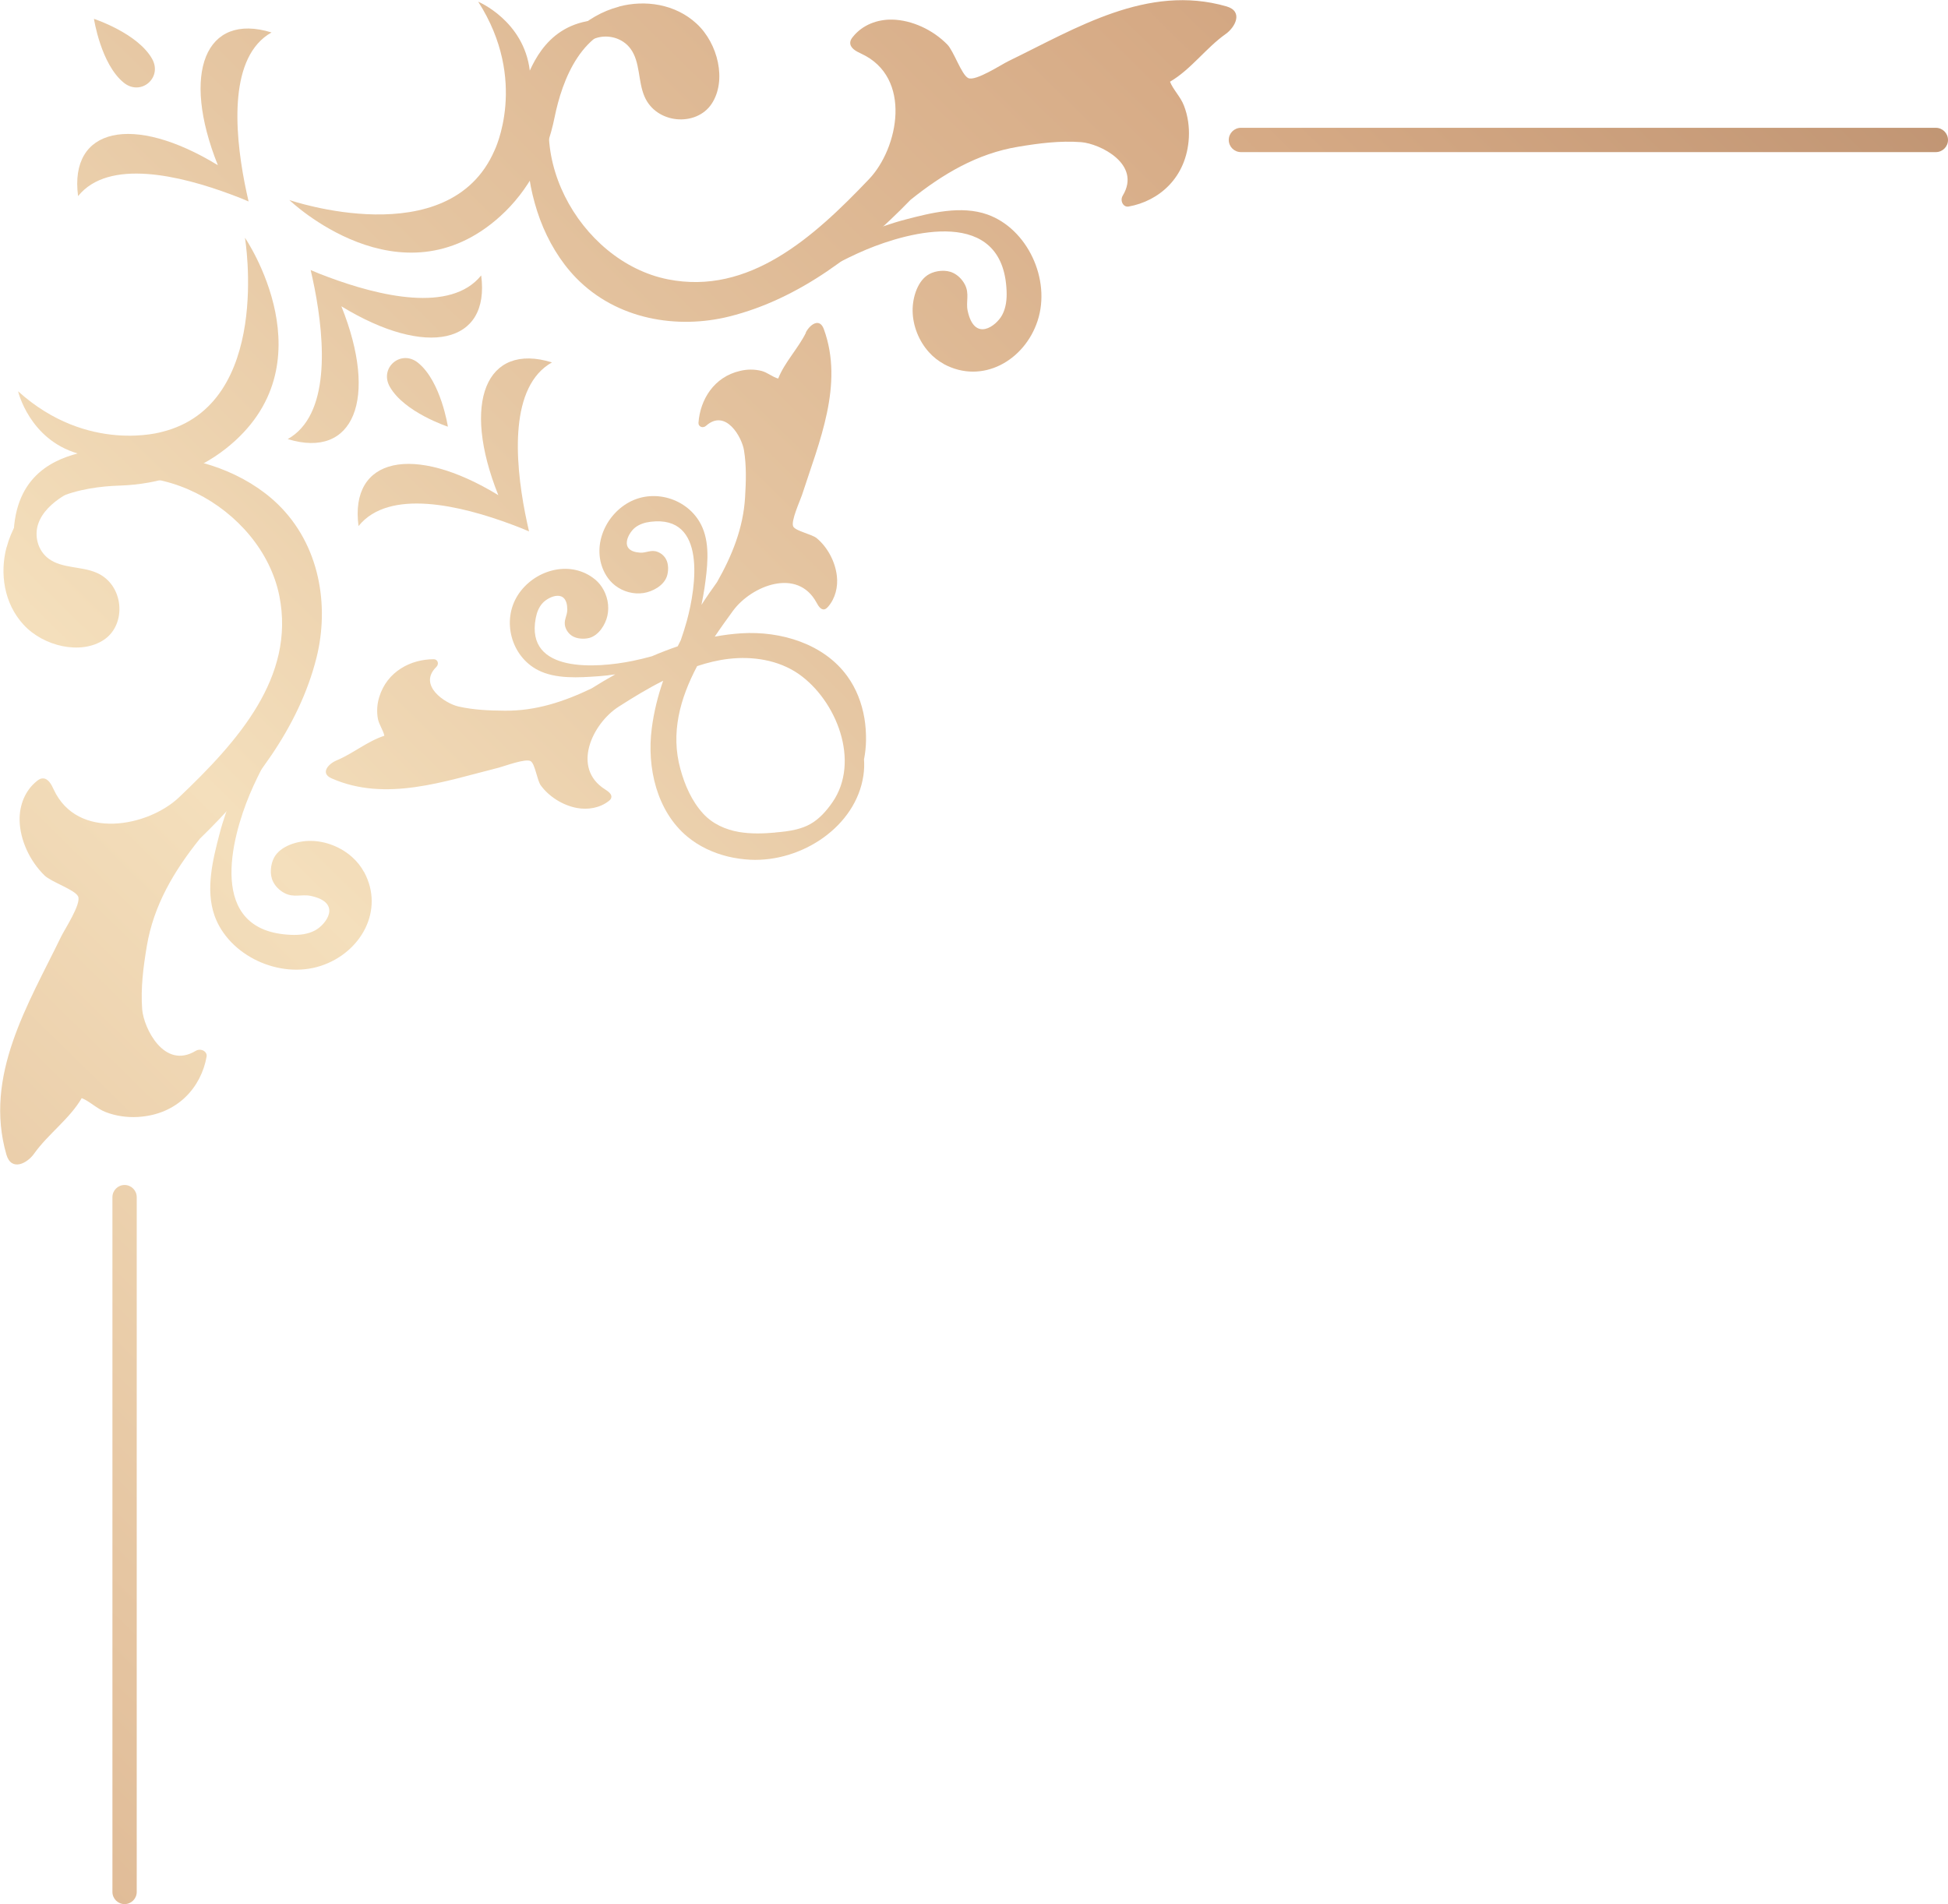 <?xml version="1.0" encoding="UTF-8"?>
<svg id="Layer_1" data-name="Layer 1" xmlns="http://www.w3.org/2000/svg" xmlns:xlink="http://www.w3.org/1999/xlink" viewBox="0 0 203.59 199.03">
  <defs>
    <style>
      .cls-1 {
        fill: url(#linear-gradient-12);
      }

      .cls-1, .cls-2, .cls-3, .cls-4, .cls-5, .cls-6, .cls-7, .cls-8, .cls-9, .cls-10, .cls-11, .cls-12, .cls-13, .cls-14, .cls-15, .cls-16 {
        stroke-width: 0px;
      }

      .cls-2 {
        fill: url(#linear-gradient);
      }

      .cls-3 {
        fill: url(#linear-gradient-6);
      }

      .cls-4 {
        fill: url(#linear-gradient-15);
      }

      .cls-5 {
        fill: url(#linear-gradient-11);
      }

      .cls-6 {
        fill: url(#linear-gradient-5);
      }

      .cls-7 {
        fill: url(#linear-gradient-13);
      }

      .cls-8 {
        fill: url(#linear-gradient-16);
      }

      .cls-9 {
        fill: url(#linear-gradient-14);
      }

      .cls-10 {
        fill: url(#linear-gradient-2);
      }

      .cls-11 {
        fill: url(#linear-gradient-7);
      }

      .cls-12 {
        fill: url(#linear-gradient-3);
      }

      .cls-13 {
        fill: url(#linear-gradient-9);
      }

      .cls-14 {
        fill: url(#linear-gradient-8);
      }

      .cls-15 {
        fill: url(#linear-gradient-10);
      }

      .cls-16 {
        fill: url(#linear-gradient-4);
      }
    </style>
    <linearGradient id="linear-gradient" x1="-362.02" y1="426.71" x2="372.18" y2="-323.02" gradientUnits="userSpaceOnUse">
      <stop offset="0" stop-color="#f4dfbc"/>
      <stop offset=".06" stop-color="#e6c7a3"/>
      <stop offset=".14" stop-color="#d6aa85"/>
      <stop offset=".26" stop-color="#a67b5e"/>
      <stop offset=".36" stop-color="#d6aa85"/>
      <stop offset=".49" stop-color="#f4dfbc"/>
      <stop offset=".54" stop-color="#e6c7a3"/>
      <stop offset=".61" stop-color="#d6aa85"/>
      <stop offset=".72" stop-color="#a67b5e"/>
      <stop offset=".84" stop-color="#d6aa85"/>
      <stop offset="1" stop-color="#f4dfbc"/>
    </linearGradient>
    <linearGradient id="linear-gradient-2" x1="-358.71" y1="429.94" x2="375.48" y2="-319.78" xlink:href="#linear-gradient"/>
    <linearGradient id="linear-gradient-3" x1="-354.2" y1="434.36" x2="379.99" y2="-315.36" xlink:href="#linear-gradient"/>
    <linearGradient id="linear-gradient-4" x1="-340.17" y1="448.1" x2="394.03" y2="-301.62" xlink:href="#linear-gradient"/>
    <linearGradient id="linear-gradient-5" x1="-347.46" y1="440.96" x2="386.74" y2="-308.76" xlink:href="#linear-gradient"/>
    <linearGradient id="linear-gradient-6" x1="-372.37" y1="416.56" x2="361.82" y2="-333.16" xlink:href="#linear-gradient"/>
    <linearGradient id="linear-gradient-7" x1="-381.4" y1="407.73" x2="352.8" y2="-342" xlink:href="#linear-gradient"/>
    <linearGradient id="linear-gradient-8" x1="-333.25" y1="454.88" x2="400.94" y2="-294.85" xlink:href="#linear-gradient"/>
    <linearGradient id="linear-gradient-9" x1="-336.43" y1="451.8" x2="397.8" y2="-297.96" xlink:href="#linear-gradient"/>
    <linearGradient id="linear-gradient-10" x1="-342.93" y1="445.4" x2="391.26" y2="-304.32" xlink:href="#linear-gradient"/>
    <linearGradient id="linear-gradient-11" x1="-328.94" y1="459.09" x2="405.25" y2="-290.63" xlink:href="#linear-gradient"/>
    <linearGradient id="linear-gradient-12" x1="-332" y1="456.1" x2="402.2" y2="-293.62" xlink:href="#linear-gradient"/>
    <linearGradient id="linear-gradient-13" x1="-338.35" y1="449.88" x2="395.85" y2="-299.84" xlink:href="#linear-gradient"/>
    <linearGradient id="linear-gradient-14" x1="-318.51" y1="469.32" x2="415.69" y2="-280.41" xlink:href="#linear-gradient"/>
    <linearGradient id="linear-gradient-15" x1="-298.47" y1="488.93" x2="435.72" y2="-260.79" xlink:href="#linear-gradient"/>
    <linearGradient id="linear-gradient-16" x1="-303.18" y1="484.33" x2="431.02" y2="-265.39" xlink:href="#linear-gradient"/>
  </defs>
  <g>
    <g>
      <g>
        <path class="cls-2" d="M1.45,57.33c1.17-5.35,7.14-6.45,11.06-6.57,4.1-.13,8.01-1.43,11.1-3.87,11.09-8.75,1.99-22.04,1.99-22.04,0,0,2.91,17.41-8.65,20.29,0,0-7.78,2.34-15.06-4.24,0,0,1.17,5.02,6.22,6.5-2.9.78-7.09,2.73-6.67,9.93Z"/>
        <path class="cls-10" d="M66.27,2.44c-5.47.27-7.53,5.98-8.31,9.83-.81,4.03-2.73,7.66-5.65,10.31-10.46,9.5-22.07-1.67-22.07-1.67,0,0,16.69,5.74,21.44-5.18,0,0,3.59-7.29-1.7-15.55,0,0,4.76,1.98,5.39,7.2,1.24-2.73,3.87-6.55,10.89-4.94Z"/>
      </g>
      <path class="cls-12" d="M30.07,45.9c4.43-2.49,3.9-10.15,2.81-15.76-.13-.68-.28-1.32-.41-1.91.55.24,1.17.49,1.8.72,5.35,2,12.83,3.8,16.02-.16.95,7.15-5.71,8.66-14.61,3.23,3.88,9.68,1.29,16-5.6,13.88Z"/>
      <path class="cls-16" d="M57.69,37.88c-4.43,2.49-3.9,10.15-2.81,15.76.13.68.28,1.32.41,1.91-.55-.24-1.17-.49-1.8-.72-5.35-2-12.83-3.8-16.02.16-.95-7.15,5.71-8.66,14.61-3.23-3.88-9.68-1.29-16,5.6-13.88Z"/>
      <path class="cls-6" d="M43.7,37.93c2.39,1.94,3.11,6.67,3.11,6.67,0,0-4.55-1.49-6.07-4.17-1.13-1.99,1.18-3.95,2.96-2.5Z"/>
      <path class="cls-3" d="M28.38,3.39c-4.43,2.49-3.9,10.15-2.81,15.76.13.68.28,1.32.41,1.91-.55-.24-1.17-.49-1.8-.72-5.35-2-12.83-3.8-16.02.16-.95-7.15,5.71-8.66,14.61-3.23-3.88-9.68-1.29-16,5.6-13.88Z"/>
      <path class="cls-11" d="M12.93,8.64c-2.39-1.94-3.11-6.67-3.11-6.67,0,0,4.55,1.49,6.07,4.17,1.13,1.99-1.18,3.95-2.96,2.5Z"/>
    </g>
    <g>
      <path class="cls-14" d="M38.04,91.15c-.31-.57-.72-1.09-1.22-1.54-1.16-1.05-2.75-1.69-4.32-1.71-1.44-.02-3.23.55-3.86,1.76-.36.68-.48,1.73-.11,2.48.24.5.67.93,1.19,1.21.99.52,1.79.1,2.76.3,3.34.72,1.58,3,.46,3.6-.75.41-1.65.51-2.54.47-8.85-.36-6.21-10.14-4.29-14.71,1.96-4.66,5.18-8.93,6.47-13.85.67-2.56.51-6.04-1.64-8.12-.24.29-.48.57-.71.86-.13.33-.28.66-.43.98.55,1.74.44,3.84.29,5.29-.37,3.7-2.08,7.06-3.69,10.35-1.38,2.81-2.67,5.63-3.46,8.66-.68,2.61-1.49,5.78-.52,8.53,1.49,4.19,6.79,6.67,11.12,5.25,4.17-1.37,6.68-5.8,4.51-9.81Z"/>
      <path class="cls-13" d="M25.54,82.35c.1-.23.21-.47.32-.7-.11.23-.21.46-.32.7Z"/>
      <path class="cls-15" d="M.68,57.22c-.71,2.69-.28,5.85,1.79,8.09,2.07,2.25,5.97,3.18,8.39,1.57,2.42-1.61,2.11-5.79-.79-7.02-1.6-.68-3.57-.43-4.96-1.44-1.18-.86-1.54-2.41-1.12-3.65.42-1.24,1.46-2.19,2.62-2.92,8.76-5.51,20.75,1.19,22.59,10.47,1.67,8.45-4.33,15.17-10.47,21.01-3.24,3.09-10.64,4.56-13.12-.81-.24-.52-.58-1.19-1.18-1.15-.22.01-.41.14-.57.27-1.26,1-1.85,2.57-1.81,4.14.05,2.01,1.04,4.21,2.61,5.74.7.68,3.16,1.48,3.5,2.18.37.77-1.44,3.5-1.79,4.24-3.39,7-8.09,14.48-5.7,22.76.52,1.78,2.18.91,2.89-.1,1.46-2.06,3.72-3.64,4.98-5.81.84.33,1.58,1.11,2.51,1.46,1.06.41,2.21.57,3.33.51,4.21-.23,6.65-3.15,7.21-6.3.1-.55-.6-.93-1.14-.61-3.31,2-5.44-2.42-5.59-4.34-.17-2.22.12-4.43.48-6.59.71-4.29,2.86-7.9,5.55-11.25,5.54-5.38,10.36-11.62,12.19-18.93,1.35-5.41.36-11.77-4.06-16.05-1.7-1.64-3.81-2.89-6.08-3.74-1.11-.41-2.26-.73-3.41-.96-8.02-1.55-16.98,2.21-18.83,9.2Z"/>
    </g>
    <g>
      <path class="cls-5" d="M98.63,38.04c-.57-.31-1.09-.72-1.54-1.22-1.05-1.16-1.69-2.75-1.71-4.32-.02-1.44.55-3.23,1.76-3.86.68-.36,1.73-.48,2.48-.11.5.24.93.67,1.21,1.19.52.99.1,1.79.3,2.76.72,3.34,3,1.58,3.6.46.41-.75.51-1.65.47-2.54-.36-8.85-10.14-6.21-14.71-4.29-4.66,1.96-8.93,5.18-13.85,6.47-2.56.67-6.04.51-8.12-1.64.29-.24.57-.48.86-.71.33-.13.66-.28.98-.43,1.74.55,3.84.44,5.29.29,3.7-.37,7.06-2.08,10.35-3.69,2.81-1.38,5.63-2.67,8.66-3.46,2.61-.68,5.78-1.49,8.53-.52,4.19,1.49,6.67,6.79,5.25,11.12-1.37,4.17-5.8,6.68-9.81,4.51Z"/>
      <path class="cls-1" d="M89.84,25.54c-.23.1-.47.21-.7.32.23-.11.46-.21.7-.32Z"/>
      <path class="cls-7" d="M64.71.68c2.69-.71,5.85-.28,8.09,1.79,2.25,2.07,3.18,5.97,1.57,8.39-1.61,2.42-5.79,2.11-7.02-.79-.68-1.6-.43-3.57-1.44-4.96-.86-1.18-2.41-1.54-3.65-1.12-1.24.42-2.19,1.46-2.92,2.62-5.51,8.76,1.19,20.75,10.47,22.59,8.45,1.67,15.17-4.33,21.01-10.47,3.09-3.24,4.56-10.64-.81-13.12-.52-.24-1.19-.58-1.15-1.18.01-.22.14-.41.27-.57,1-1.26,2.57-1.85,4.14-1.81,2.01.05,4.21,1.04,5.74,2.61.68.7,1.48,3.16,2.18,3.5.77.37,3.5-1.44,4.24-1.79,7-3.39,14.48-8.09,22.76-5.7,1.78.52.91,2.18-.1,2.89-2.06,1.46-3.64,3.72-5.81,4.98.33.84,1.11,1.58,1.46,2.51.41,1.06.57,2.21.51,3.33-.23,4.21-3.15,6.65-6.3,7.21-.55.1-.93-.6-.61-1.14,2-3.31-2.42-5.44-4.34-5.59-2.22-.17-4.43.12-6.59.48-4.29.71-7.9,2.86-11.25,5.55-5.38,5.54-11.62,10.36-18.93,12.19-5.41,1.35-11.77.36-16.05-4.06-1.64-1.7-2.89-3.81-3.74-6.08-.41-1.11-.73-2.26-.96-3.41-1.55-8.02,2.21-16.98,9.2-18.83Z"/>
    </g>
    <path class="cls-9" d="M84.24,34.76c-.83,1.68-2.22,3.08-2.91,4.81-.58-.15-1.12-.64-1.75-.8-.73-.18-1.5-.18-2.23,0-2.76.63-4.18,3.04-4.35,5.42-.03.41.46.62.79.32,2.05-1.83,3.75,1.18,3.97,2.58.26,1.61.21,3.27.11,4.89-.19,3.23-1.37,6.12-2.93,8.87-.56.78-1.11,1.57-1.63,2.38.12-.59.23-1.18.32-1.77.28-1.99.61-4.41-.22-6.32-1.26-2.92-4.92-4.15-7.68-2.63-2.66,1.46-4.03,5-2.34,7.7.24.38.55.72.91,1,.83.64,1.92.94,2.96.78.95-.15,2.09-.76,2.43-1.72.19-.54.2-1.32-.09-1.83-.19-.34-.5-.61-.87-.75-.69-.27-1.19.13-1.84.08-2.25-.16-1.24-2.03-.54-2.6.47-.38,1.06-.56,1.65-.63,5.87-.71,4.76,6.77,3.79,10.34-.19.68-.4,1.36-.64,2.04-.11.21-.21.42-.32.64-.91.31-1.81.66-2.7,1.04-.69.19-1.38.36-2.08.5-3.62.73-11.16,1.33-10.06-4.48.11-.58.32-1.16.74-1.6.61-.66,2.55-1.55,2.56.71,0,.66-.43,1.13-.2,1.83.12.37.37.7.7.91.49.32,1.27.36,1.82.21.98-.28,1.66-1.38,1.87-2.31.23-1.03,0-2.14-.58-3.01-.25-.38-.57-.71-.94-.97-2.58-1.87-6.2-.74-7.84,1.82-1.7,2.66-.71,6.39,2.11,7.84,1.85.95,4.29.78,6.29.64.6-.04,1.2-.11,1.79-.2-.84.47-1.67.96-2.48,1.47-2.85,1.37-5.81,2.36-9.05,2.33-1.63-.01-3.29-.08-4.87-.44-1.38-.31-4.27-2.21-2.31-4.13.32-.32.15-.81-.27-.81-2.38,0-4.88,1.26-5.7,3.97-.22.72-.27,1.49-.14,2.23.12.65.57,1.22.68,1.8-1.77.57-3.27,1.86-5,2.58-.84.35-1.74,1.33-.52,1.87,5.66,2.51,11.83.3,17.46-1.11.59-.15,2.86-1.01,3.36-.68.46.3.66,2,1.05,2.53.88,1.2,2.32,2.09,3.78,2.36,1.14.21,2.38,0,3.3-.71.12-.09.24-.2.28-.34.12-.38-.31-.68-.65-.9-3.53-2.23-1.32-6.88,1.43-8.64,1.5-.96,3.05-1.91,4.65-2.71-.56,1.61-.97,3.26-1.19,4.96-.54,4.12.53,8.69,3.72,11.34,1.23,1.02,2.7,1.7,4.26,2.08.76.18,1.54.29,2.31.33,5.39.26,11.06-3.48,11.83-8.83.08-.55.1-1.11.06-1.66.13-.65.2-1.32.21-1.98.01-.78-.04-1.56-.17-2.33-.27-1.58-.85-3.1-1.79-4.39-2.44-3.37-6.92-4.74-11.07-4.48-.94.06-1.86.18-2.78.35.62-.93,1.27-1.83,1.92-2.72,1.94-2.62,6.72-4.52,8.71-.85.19.35.46.81.85.71.15-.04.26-.15.36-.26.76-.87,1.06-2.09.92-3.24-.17-1.47-.96-2.98-2.1-3.93-.5-.42-2.18-.74-2.45-1.21-.3-.53.72-2.73.91-3.31,1.78-5.52,4.4-11.53,2.28-17.34-.46-1.25-1.5-.43-1.9.39ZM81.02,87.03c-1.25.11-2.54.15-3.78-.06-1.42-.24-2.79-.86-3.77-1.94-1.18-1.3-1.9-2.96-2.36-4.64-1.04-3.77-.04-7.37,1.75-10.76,1.08-.36,2.18-.63,3.31-.76,2.51-.29,5.19.12,7.3,1.58,3.95,2.76,6.49,9.15,3.52,13.43-.62.89-1.36,1.73-2.3,2.26-.46.26-.95.43-1.46.56-.72.18-1.47.26-2.2.32Z"/>
  </g>
  <path class="cls-4" d="M202.32,13.36h-72.63c-.7,0-1.27.57-1.27,1.27s.57,1.27,1.27,1.27h72.63c.7,0,1.27-.57,1.27-1.27s-.57-1.27-1.27-1.27Z"/>
  <path class="cls-8" d="M13.02,123.87c-.7,0-1.27.57-1.27,1.27v72.63c0,.7.57,1.27,1.27,1.27s1.27-.57,1.27-1.27v-72.63c0-.7-.57-1.27-1.27-1.27Z"/>
</svg>